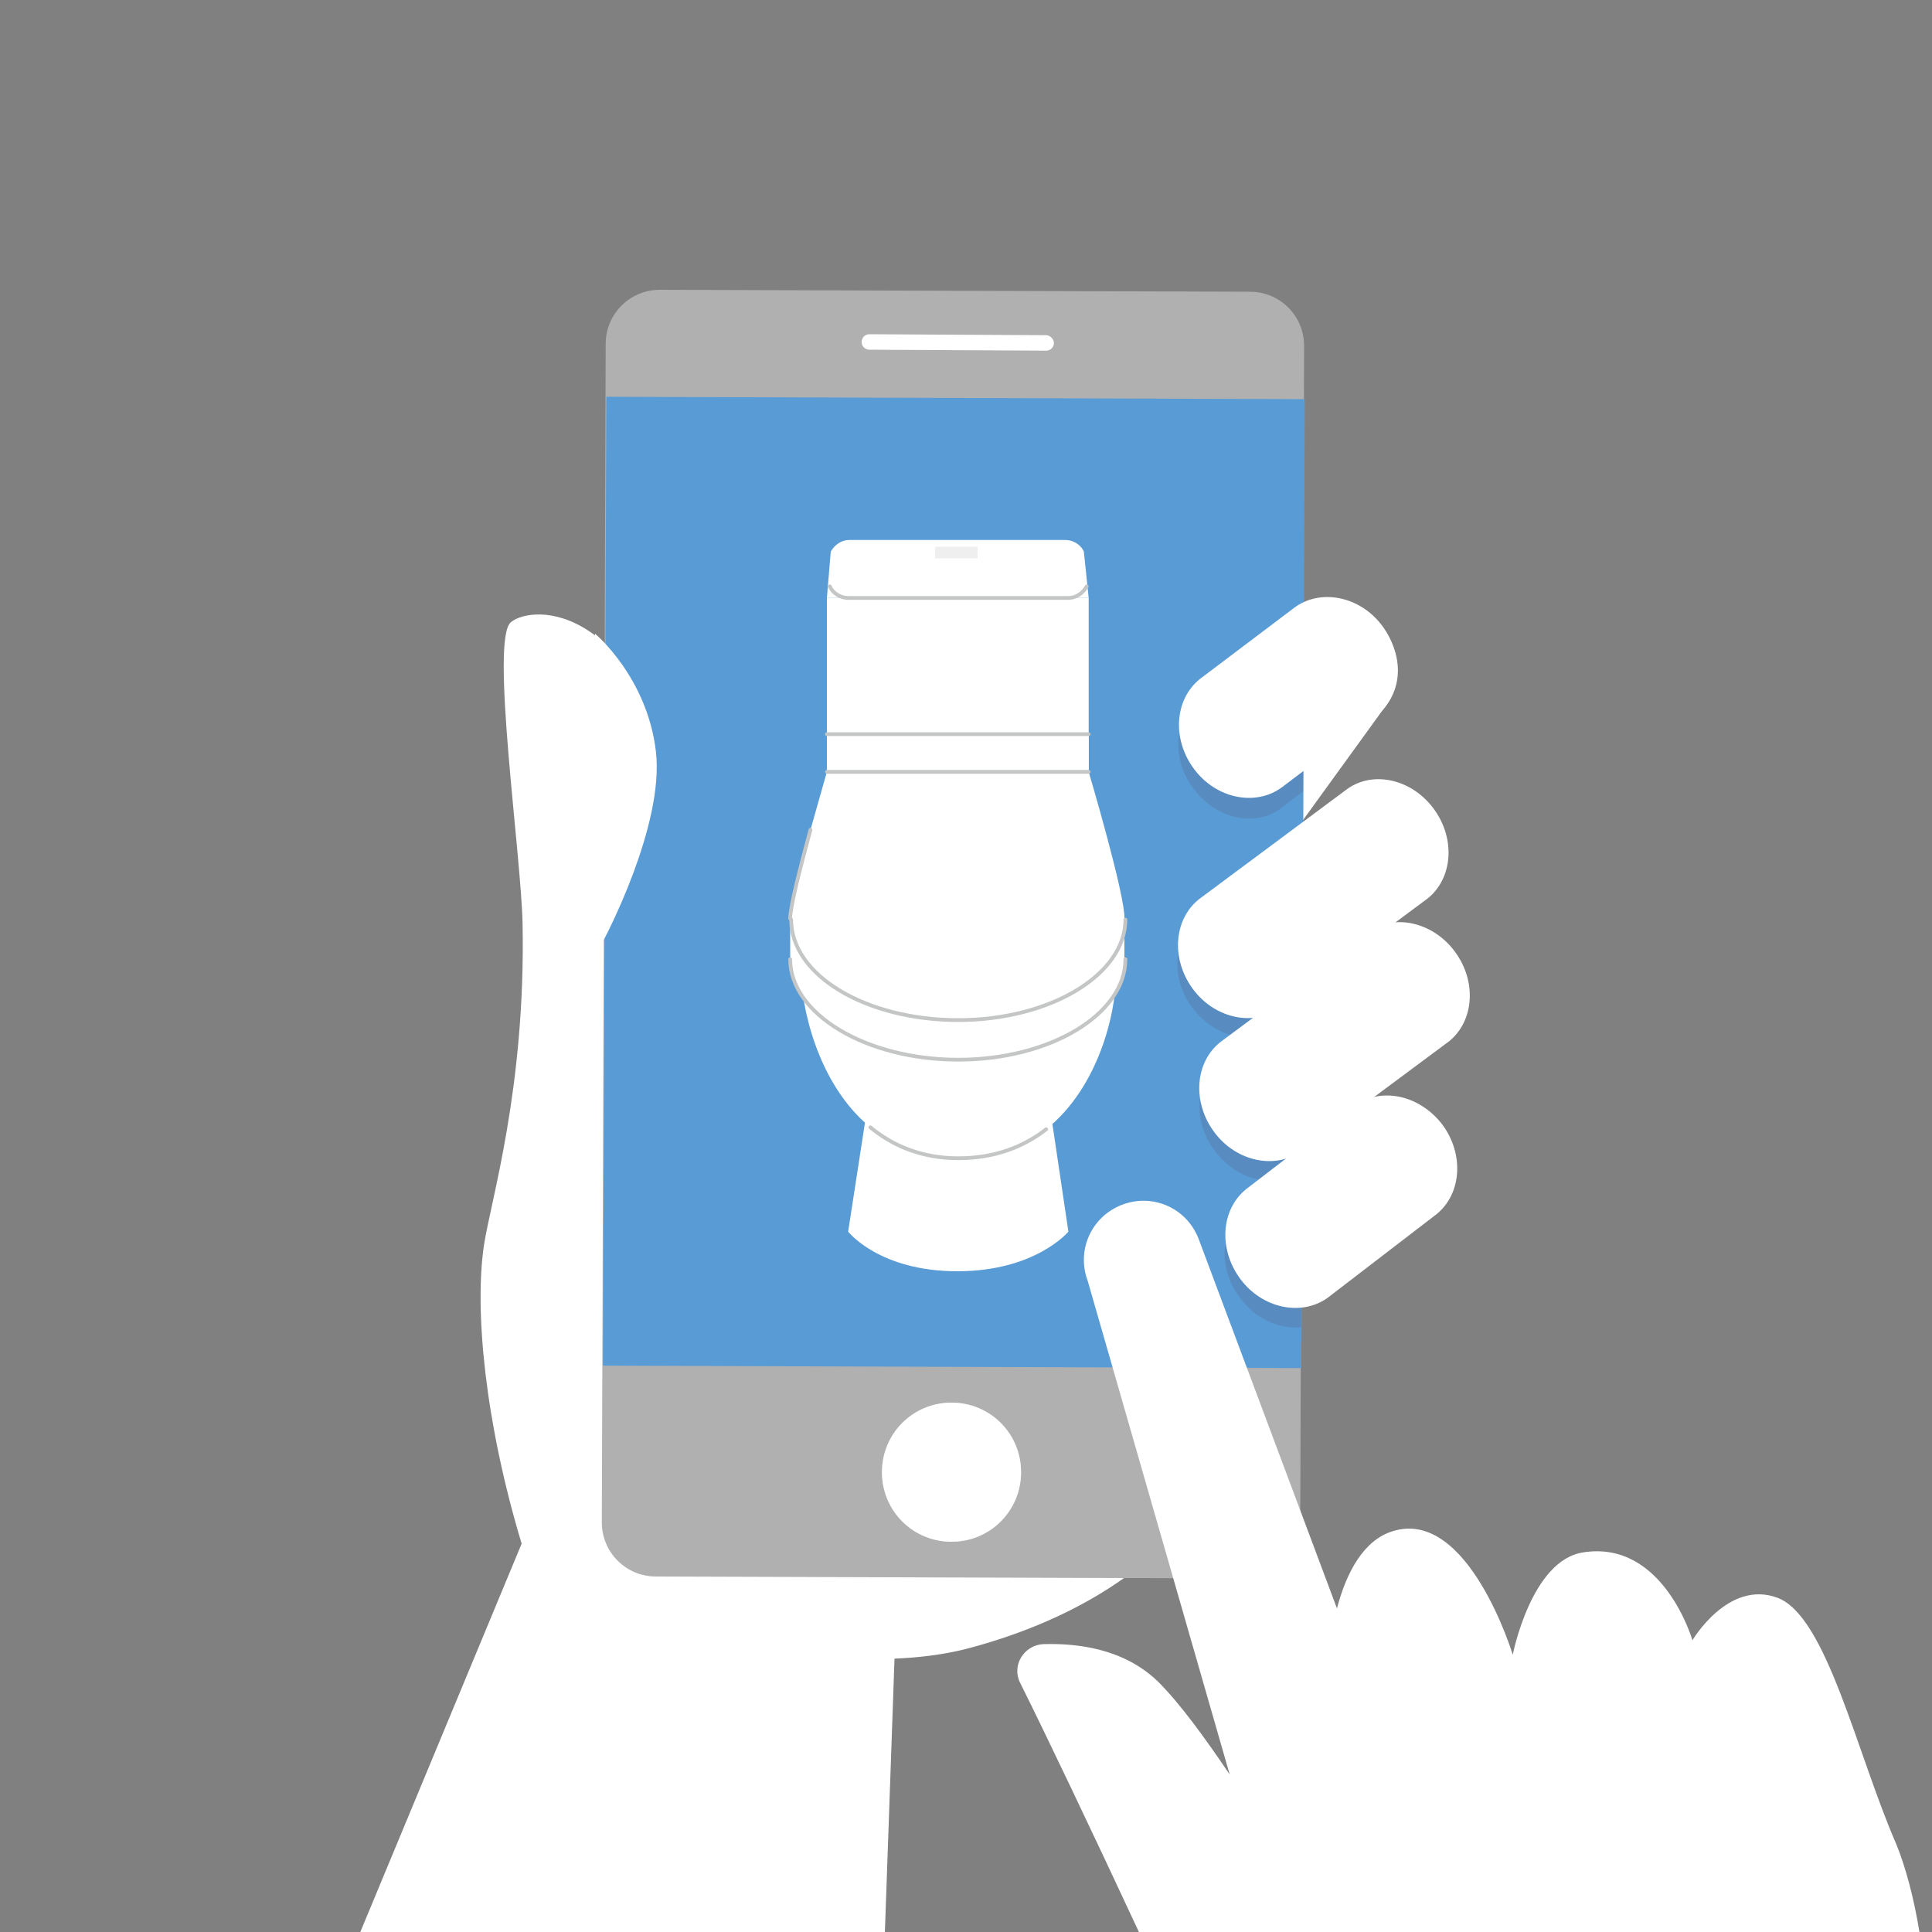 <?xml version="1.0" encoding="utf-8"?>
<!-- Generator: Adobe Illustrator 24.1.3, SVG Export Plug-In . SVG Version: 6.00 Build 0)  -->
<svg version="1.1" id="レイヤー_1" xmlns="http://www.w3.org/2000/svg" xmlns:xlink="http://www.w3.org/1999/xlink" x="0px"
	 y="0px" viewBox="0 0 200 200" style="enable-background:new 0 0 200 200;" xml:space="preserve">
<rect x="0" y="0" width="200" height="200" fill="#808080" stroke="none"/>
<style type="text/css">
	.st0{fill:#FFFFFF;}
	.st1{fill:#B0B0B0;}
	.st2{fill:#599BD5;}
	.st3{fill:#C9D6D7;}
	.st4{opacity:0.1;}
	.st5{fill:#560000;}
	.st6{fill:none;stroke:#C4C6C6;stroke-width:0.389;stroke-linecap:round;stroke-linejoin:round;stroke-miterlimit:10;}
	.st7{fill:#EFEFEF;}
</style>
<path class="st0" d="M141.9,63.8c3,2.4,3.7,6.5,1.6,9.2L133,87.5c-2.1,2.6-6.3,2.8-9.3,0.3l0,0c-3-2.4-3.7-6.5-1.6-9.2l10.5-14.5
	C134.7,61.5,138.8,61.4,141.9,63.8L141.9,63.8z"/>
<path class="st0" d="M37.3,200L54,159.8c-3.8-12.6-4.9-24.2-3.9-30.9c0.7-4.6,4.3-16.2,4-33.1c-0.1-7.1-3.4-29.7-1.2-31.4
	c2.2-1.8,13.3-2.5,18.6,20.7s56.2,64.4,56.2,64.4s-4.4,15.1-27.7,21.2c-2.4,0.6-4.9,0.9-7.4,1l-1,28.4L37.3,200L37.3,200z"/>
<g>
	<path class="st1" d="M134.6,157.8c0,3.1-2.5,5.6-5.6,5.6l-61.1-0.2c-3.1,0-5.6-2.5-5.6-5.6l0.4-122c0-3.1,2.5-5.6,5.6-5.6l61.1,0.2
		c3.1,0,5.6,2.5,5.6,5.6L134.6,157.8z"/>
	
		<rect x="48.6" y="55.2" transform="matrix(3.462826e-03 -1 1 3.462826e-03 7.053 189.781)" class="st2" width="100.3" height="72.3"/>
	<path class="st0" d="M109.1,35.5c0,0.4-0.3,0.8-0.8,0.8L90,36.2c-0.4,0-0.8-0.3-0.8-0.8l0,0c0-0.4,0.3-0.8,0.8-0.8l18.3,0.1
		C108.7,34.7,109.1,35.1,109.1,35.5L109.1,35.5z"/>
	<g>
		<path class="st3" d="M105.7,152.4c0,4-3.2,7.2-7.2,7.2s-7.2-3.2-7.2-7.2s3.2-7.2,7.2-7.2S105.7,148.4,105.7,152.4z"/>
		<path class="st0" d="M105.7,152.4c0,4-3.2,7.2-7.2,7.2s-7.2-3.2-7.2-7.2s3.2-7.2,7.2-7.2S105.7,148.4,105.7,152.4z"/>
	</g>
</g>
<path class="st0" d="M61.6,65.6c0,0,5.4,4.5,6.3,12.2s-5.4,19.5-5.4,19.5l-2.4-19L61.6,65.6z"/>
<path class="st0" d="M117.9,200h80.8c-0.6-3.7-1.5-6.9-2.4-9.1c-4.1-9.4-7.2-23.6-12.3-25.5s-8.8,4.4-8.8,4.4s-3-10.4-11.3-9.1
	c-5.4,0.8-7.3,10.6-7.3,10.6s-4.6-15.2-12.4-12.8c-3,0.9-4.8,4.2-5.8,8l-14.3-38.2c-1.2-3.2-4.7-4.8-7.9-3.6
	c-3.2,1.2-4.8,4.7-3.6,7.9l14.7,51.1c-2.5-3.7-5.1-7.3-7.4-9.6c-3.6-3.5-8.5-4-11.9-3.9c-2,0.1-3.3,2.2-2.4,4
	C108.2,179.4,113.2,189.9,117.9,200z"/>
<g class="st4">
	<path class="st5" d="M124.1,95.1c-2.7,2-3,6.2-0.6,9.3c1.6,2.1,4,3.2,6.3,3l-3.4,2.5c-2.7,2-3,6.2-0.6,9.3c1.9,2.5,4.8,3.5,7.3,2.8
		l-4.1,3.1c-2.7,2-3,6.2-0.6,9.3c1.6,2.2,4.1,3.2,6.3,3l0.2-50.3L124.1,95.1z"/>
	<path class="st5" d="M134,65l-9.8,7.4c-2.7,2-3,6.2-0.6,9.3c2.3,3.1,6.4,4,9.1,1.9l2.2-1.7l0.1-17.5C134.6,64.6,134.3,64.7,134,65z
		"/>
</g>
<g>
	<g>
		<path class="st0" d="M148.4,83.7c2.3,3.1,2,7.2-0.6,9.3l-15.2,11.3c-2.7,2-6.8,1.2-9.1-1.9l0,0c-2.3-3.1-2-7.2,0.6-9.3l15.2-11.3
			C142,79.7,146.1,80.6,148.4,83.7L148.4,83.7z"/>
		<path class="st0" d="M150.6,98.5c2.3,3.1,2,7.2-0.6,9.3l-15.2,11.3c-2.7,2-6.8,1.2-9.1-1.9l0,0c-2.3-3.1-2-7.2,0.6-9.3l15.2-11.3
			C144.2,94.5,148.3,95.4,150.6,98.5L150.6,98.5z"/>
		<path class="st0" d="M149.3,116.4c2.3,3.1,2,7.2-0.6,9.3l-11.2,8.6c-2.7,2-6.8,1.2-9.1-1.9l0,0c-2.3-3.1-2-7.2,0.6-9.3l11.2-8.6
			C142.9,112.5,146.9,113.3,149.3,116.4L149.3,116.4z"/>
	</g>
</g>
<path class="st0" d="M143.1,64.8c2.3,3.1,2,7.2-0.6,9.3l-9.8,7.4c-2.7,2-6.8,1.2-9.1-1.9l0,0c-2.3-3.1-2-7.2,0.6-9.3l9.8-7.4
	C136.7,60.9,140.8,61.7,143.1,64.8L143.1,64.8z"/>
<g>
	<g>
		<path class="st0" d="M115.4,96.4H82.9c0,0,0,1.6,0,3.9c0,3.8,1.7,11.9,7.2,16.4c2.3,1.9,5.3,3.2,9.1,3.2c3.8,0,6.8-1.2,9.1-3
			c5.4-4.3,7.2-12,7.2-15.7C115.4,98.8,115.4,96.4,115.4,96.4z"/>
		<path class="st0" d="M110.6,127.5c0,0-3.4,4.1-11.5,4.1s-11.3-4.1-11.3-4.1l2.7-17.5H108L110.6,127.5z"/>
		<path class="st0" d="M116.5,99.3c0,5.7-7.8,10.4-17.3,10.4S81.8,105,81.8,99.3v-4.1h34.6V99.3z"/>
		<rect x="85.6" y="61.9" class="st0" width="27.1" height="18"/>
		<path class="st0" d="M112.7,61.9H85.6l0.4-4.8c0.4-0.7,1.1-1.2,1.9-1.2h22.4c0.8,0,1.6,0.5,1.9,1.2L112.7,61.9z"/>
		<path class="st6" d="M112.5,60.7c-0.4,0.7-1.1,1.2-1.9,1.2l-22.8,0c-0.8,0-1.6-0.5-1.9-1.2"/>
		<path class="st0" d="M112.7,79.9H85.6c0,0-0.8,2.8-1.7,6c-1,3.7-2.1,7.9-2.1,9.2c0,5.7,7.8,10.4,17.3,10.4s17.3-4.6,17.3-10.4
			C116.5,92.7,112.7,79.9,112.7,79.9z"/>
		<path class="st6" d="M83.9,85.9c-1,3.7-2.1,7.9-2.1,9.2"/>
		<rect x="85.6" y="76" class="st0" width="27.1" height="3.9"/>
		<rect x="96.8" y="56.6" class="st7" width="4.4" height="1.2"/>
		<path class="st6" d="M90.1,116.7c2.3,1.9,5.3,3.2,9.1,3.2c3.8,0,6.8-1.2,9.1-3"/>
		<g>
			<line class="st6" x1="85.6" y1="79.9" x2="112.7" y2="79.9"/>
			<line class="st6" x1="112.7" y1="76" x2="85.6" y2="76"/>
		</g>
	</g>
	<path class="st6" d="M116.5,99.3c0,5.7-7.8,10.4-17.3,10.4S81.8,105,81.8,99.3"/>
	<path class="st6" d="M116.5,95.2c0,5.7-7.8,10.4-17.3,10.4s-17.3-4.6-17.3-10.4"/>
</g>
</svg>

